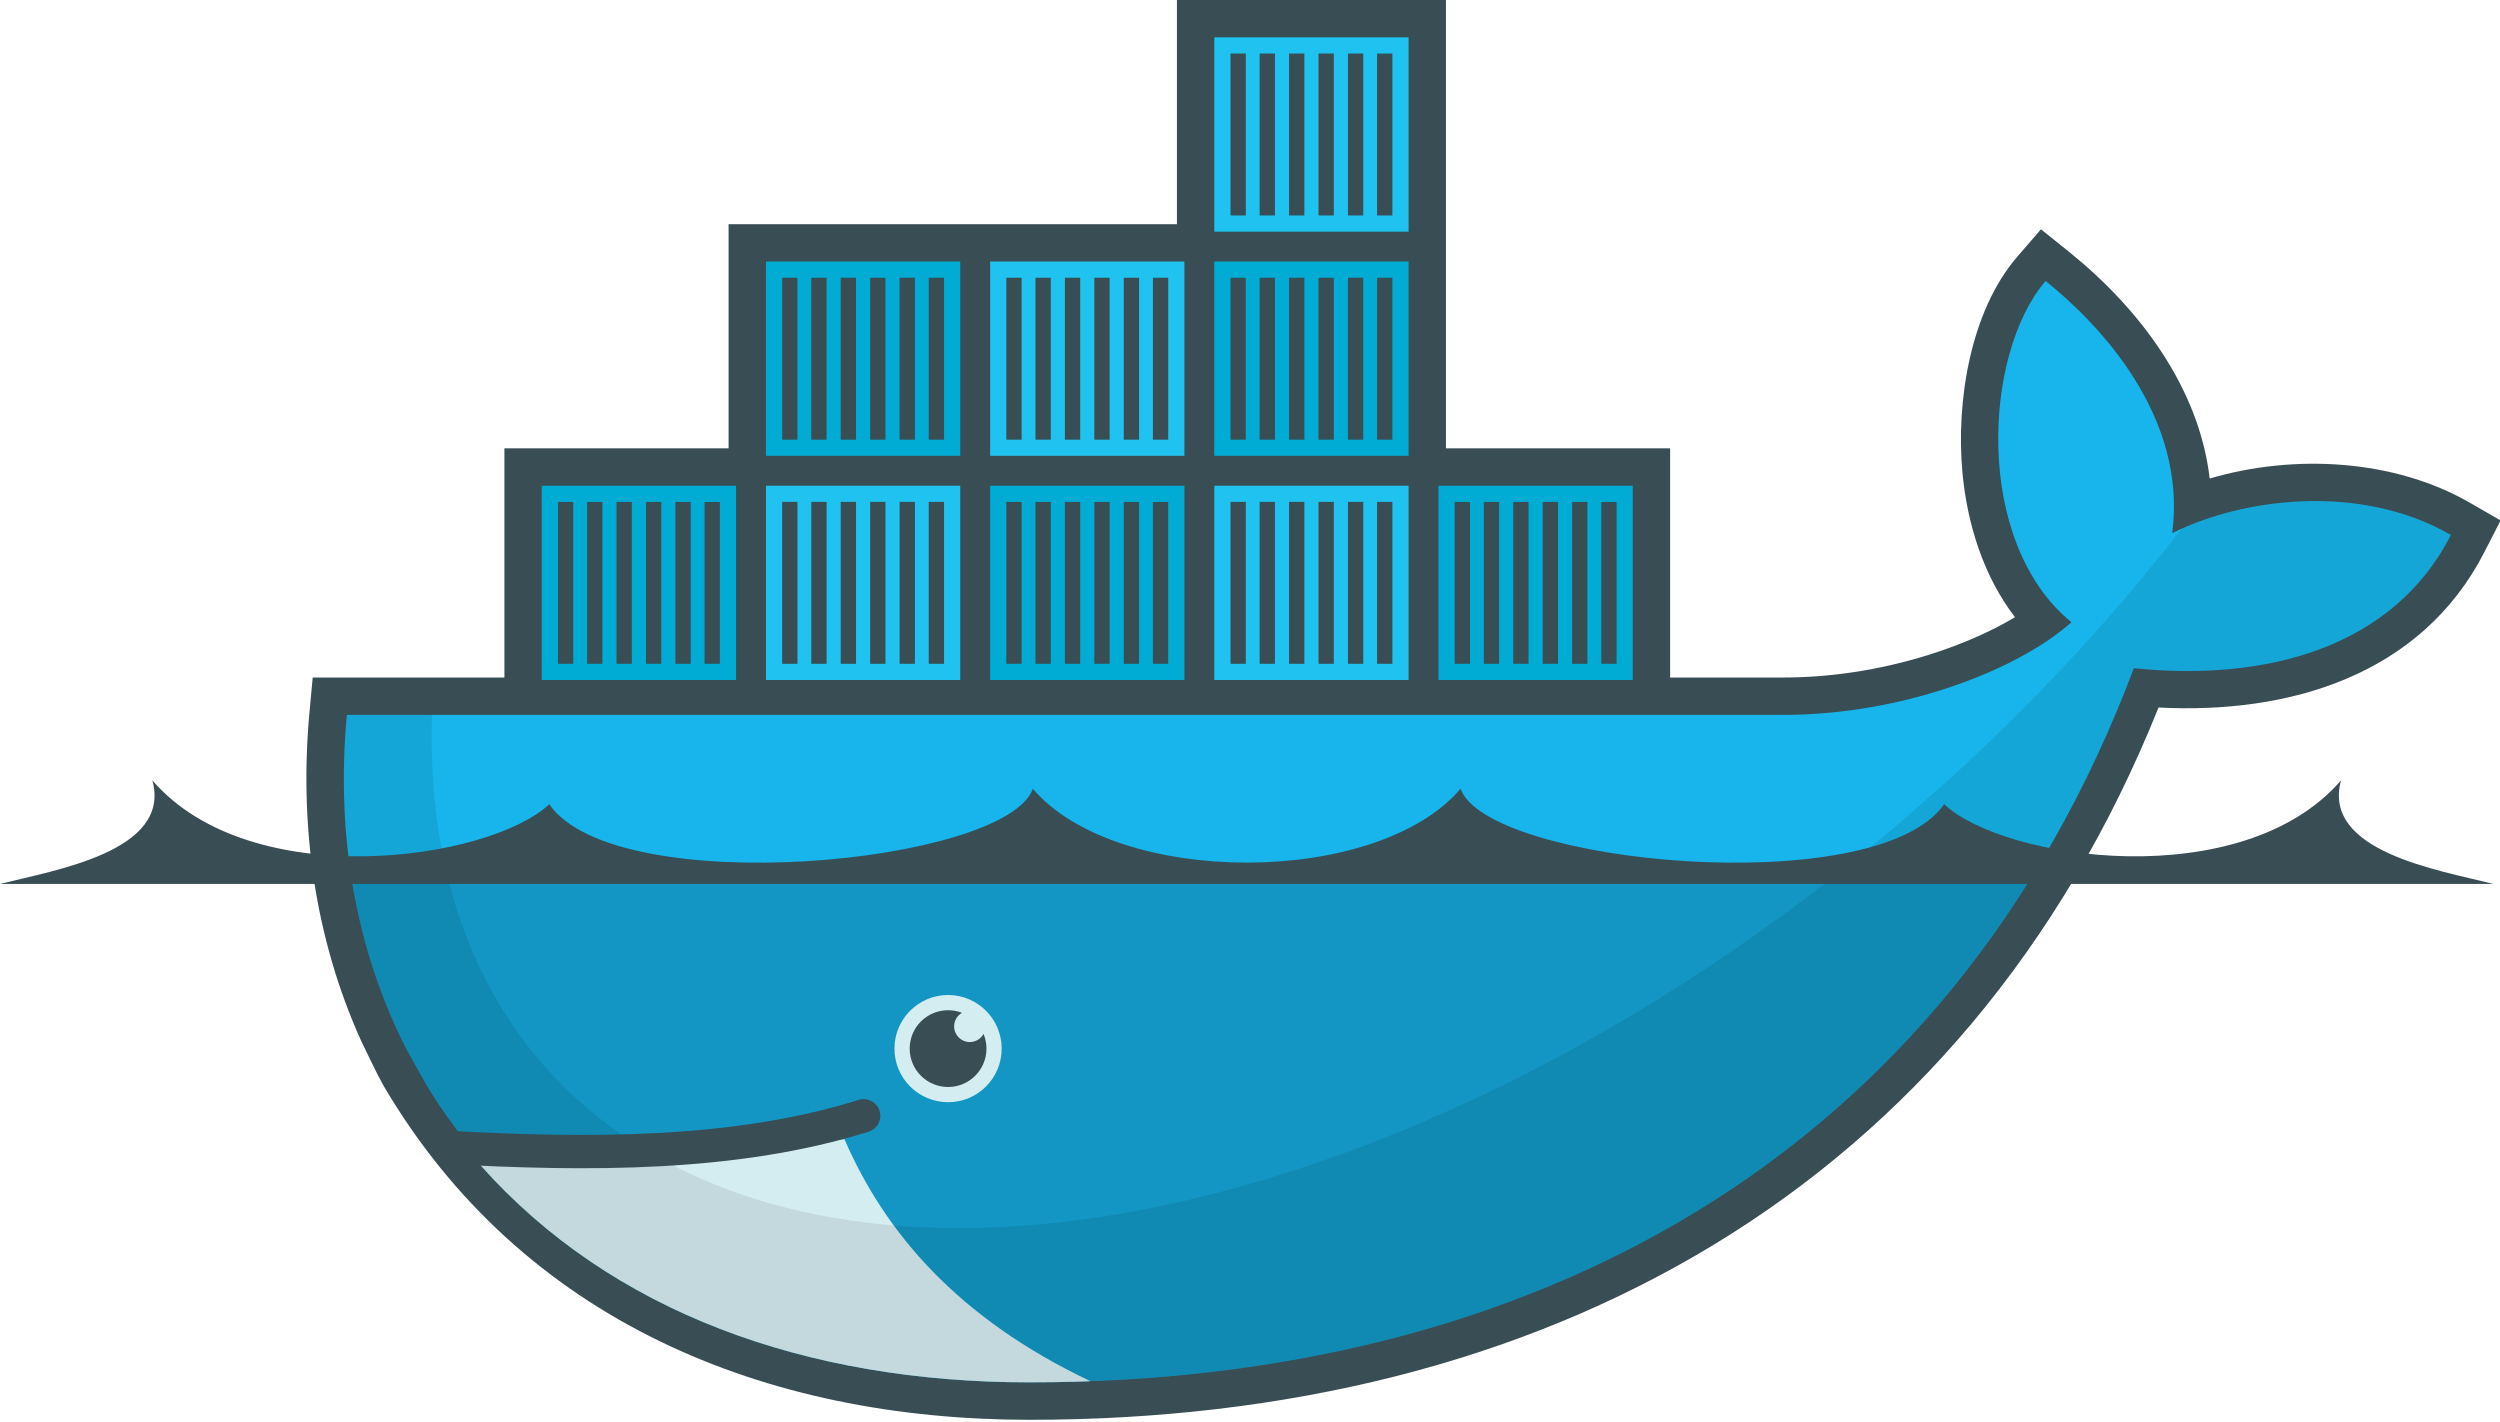 <?xml version="1.0" encoding="UTF-8" standalone="no"?>
<svg
   xmlns:dc="http://purl.org/dc/elements/1.1/"
   xmlns:cc="http://creativecommons.org/ns#"
   xmlns:rdf="http://www.w3.org/1999/02/22-rdf-syntax-ns#"
   xmlns:svg="http://www.w3.org/2000/svg"
   xmlns="http://www.w3.org/2000/svg"
   xmlns:xlink="http://www.w3.org/1999/xlink"
   version="1.1"
   width="255"
   height="145"
   id="svg2">
  <defs
     id="defs6">
    <clipPath
       id="clipPath8">
      <path
         d="m 76,2 0,46 -22,0 0,23 -18.419,0 c -0.078,0.666 -0.141,1.333 -0.206,2 -1.151,12.531 1.036,24.088 6.062,33.969 L 43.125,110 c 1.011,1.817 2.191,3.523 3.438,5.188 1.245,1.662 1.686,2.583 2.469,3.688 C 62.32,133.811 82.129,141 105,141 155.648,141 198.633,118.562 217.656,68.156 231.153,69.541 244.1,66.08 250,54.562 240.601,49.139 228.522,50.877 221.562,54.375 L 240,2 168,48 145,48 145,2 z"
         id="path10" />
    </clipPath>
  </defs>
  <path
     d="m 147.488,45.732 22.866,0 0,23.375 11.562,0 c 5.339,0 10.831,-0.951 15.887,-2.664 2.484,-0.842 5.273,-2.015 7.724,-3.489 -3.228,-4.214 -4.876,-9.536 -5.361,-14.781 -0.659,-7.134 0.78,-16.42 5.609,-22.004 l 2.404,-2.78 2.864,2.302 c 7.211,5.794 13.276,13.889 14.345,23.118 8.683,-2.554 18.878,-1.95 26.531,2.467 l 3.14,1.812 -1.653,3.226 C 246.933,68.947 233.401,72.86 220.171,72.167 200.374,121.476 157.273,144.82 105.014,144.82 c -26.999,0 -51.77,-10.093 -65.876,-34.047 -0.827,-1.488 -1.535,-3.044 -2.286,-4.572 C 32.084,95.657 30.5,84.106 31.574,72.564 l 0.322,-3.457 19.553,0 0,-23.375 22.866,0 0,-22.866 45.732,0 0,-22.866 27.44,0 0,45.732"
     id="path14"
     style="fill:#394d54" />
  <g
     clip-path="url(#clipPath8)"
     id="g16">
    <g
       id="g18">
      <g
         transform="translate(0,-22.866)"
         id="g20">
        <path
           d="m 123.859,3.811 19.818,0 0,19.817 -19.818,0 z"
           id="path22"
           style="fill:#00acd3" />
        <path
           d="m 123.859,26.676 19.818,0 0,19.818 -19.818,0 z"
           id="path24"
           style="fill:#20c2ef" />
        <path
           d="m 126.292,21.977 0,-16.516 m 2.972,16.516 0,-16.516 m 3.002,16.516 0,-16.516 m 3.003,16.516 0,-16.516 m 3.003,16.516 0,-16.516 m 2.971,16.516 0,-16.516"
           id="path26"
           style="stroke:#394d54;stroke-width:1.56" />
        <use
           transform="translate(0,22.866)"
           id="use28"
           xlink:href="#path26" />
      </g>
      <use
         transform="matrix(1,0,0,-1,22.866,4.573)"
         id="use30"
         xlink:href="#g20" />
    </g>
    <use
       transform="translate(-91.464,45.732)"
       id="use32"
       xlink:href="#g18" />
    <use
       transform="translate(-45.732,45.732)"
       id="use34"
       xlink:href="#g18" />
    <use
       transform="translate(0,45.732)"
       id="use36"
       xlink:href="#g18" />
  </g>
  <path
     d="m 221.57,54.38 c 1.533,-11.915 -7.384,-21.275 -12.914,-25.718 -6.373,7.368 -7.363,26.678 2.635,34.807 -5.58,4.956 -17.337,9.448 -29.376,9.448 L 34,72.917 C 32.829,85.484 34,146 34,146 l 217,0 -0.987,-91.424 c -9.399,-5.424 -21.484,-3.694 -28.443,-0.197"
     clip-path="url(#clipPath8)"
     id="path38"
     style="fill:#17b5eb" />
  <path
     d="m 34,89 0,57 217,0 0,-57"
     clip-path="url(#clipPath8)"
     id="path40"
     style="fill-opacity:0.17" />
  <path
     d="M 111.237,140.89 C 97.698,134.465 90.266,125.731 86.131,116.196 L 45,118 l 21,28 45.237,-5.11"
     clip-path="url(#clipPath8)"
     id="path42"
     style="fill:#d4edf1" />
  <path
     d="m 222.5,53.938 0,0.031 c -20.861,26.889 -50.783,50.379 -82.906,62.719 -28.655,11.008 -53.638,11.06 -70.875,2.219 -1.856,-1.048 -3.676,-2.212 -5.5,-3.312 C 50.582,106.762 43.464,92.152 44.062,72.906 L 34,72.906 34,146 l 217,0 0,-96 -25,0 z"
     clip-path="url(#clipPath8)"
     id="path44"
     style="fill-opacity:0.085" />
  <path
     d="m 45.625,117.031 c 14.165,0.775 29.282,0.914 42.469,-3.219"
     id="path46"
     style="fill:none;stroke:#394d54;stroke-width:3.4;stroke-linecap:round" />
  <path
     d="m 102.17,106.959 c 0,3.019 -2.448,5.467 -5.467,5.467 -3.02,0 -5.468,-2.448 -5.468,-5.467 0,-3.019 2.448,-5.468 5.468,-5.468 3.019,0 5.467,2.449 5.467,5.468 z"
     id="path48"
     style="fill:#d4edf1" />
  <path
     d="m 98.121,103.308 c -0.477,0.276 -0.8,0.793 -0.8,1.384 0,0.883 0.716,1.597 1.598,1.597 0.605,0 1.13,-0.336 1.402,-0.832 0.192,0.462 0.298,0.97 0.298,1.502 0,2.162 -1.753,3.915 -3.916,3.915 -2.162,0 -3.916,-1.753 -3.916,-3.915 0,-2.163 1.754,-3.917 3.916,-3.917 0.5,0 0.977,0.094 1.418,0.265 z"
     id="path50"
     style="fill:#394d54" />
  <path
     d="m 0,90.162 254.327,0 c -5.538,-1.405 -17.521,-3.302 -15.545,-10.56 -10.069,11.652 -34.353,8.174 -40.481,2.429 -6.825,9.898 -46.555,6.136 -49.326,-1.575 -8.556,10.041 -35.067,10.041 -43.623,0 -2.772,7.711 -42.501,11.473 -49.327,1.575 C 49.898,87.777 25.616,91.254 15.546,79.603 17.522,86.86 5.539,88.758 0,90.162"
     id="path52"
     style="fill:#394d54" />
</svg>
